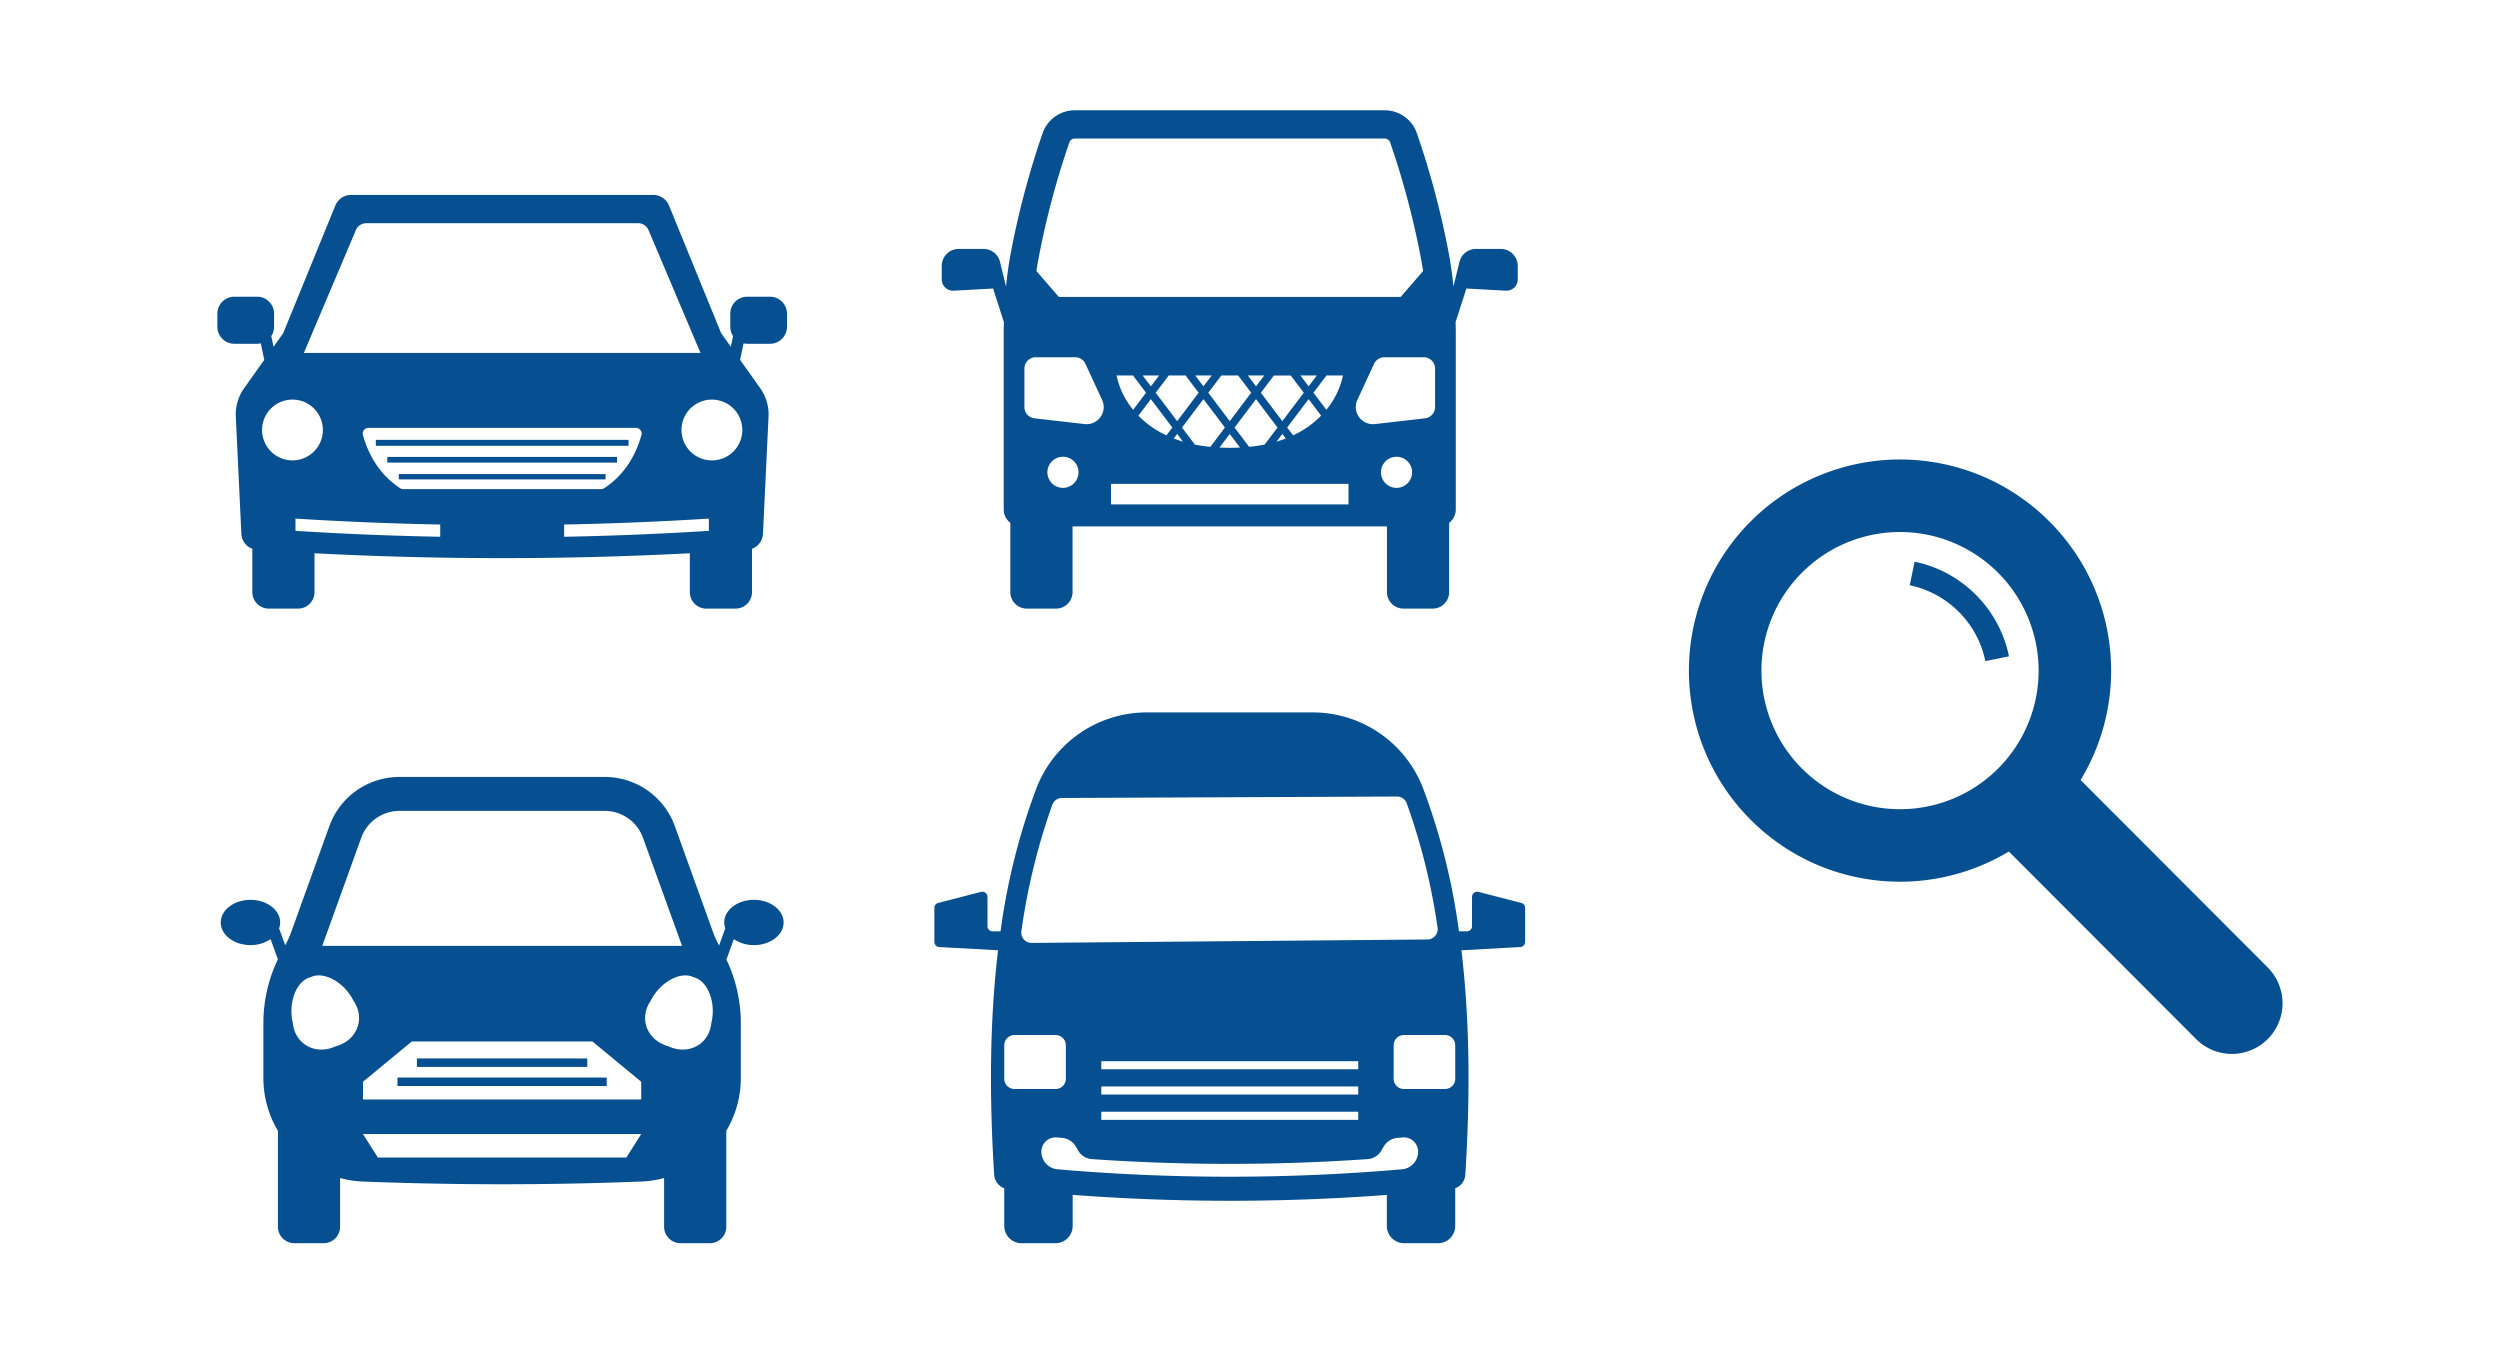 <svg xmlns="http://www.w3.org/2000/svg" width="750" height="406.051" viewBox="0 0 750 406.051">
  <g id="グループ_195" data-name="グループ 195" transform="translate(-3589.113 -1403.12)">
    <rect id="長方形_32" data-name="長方形 32" width="750" height="406.051" transform="translate(3589.113 1403.12)" fill="#fff"/>
    <g id="グループ_194" data-name="グループ 194">
      <path id="パス_1005" data-name="パス 1005" d="M4045.5,1674l-12.853-3.316a1.542,1.542,0,0,0-1.928,1.493v8.8a1.542,1.542,0,0,1-1.542,1.543H4026.8a194.564,194.564,0,0,0-10.779-42.957,35.476,35.476,0,0,0-33.058-22.721h-49.849a35.476,35.476,0,0,0-33.059,22.721,194.605,194.605,0,0,0-10.779,42.957H3886.9a1.542,1.542,0,0,1-1.542-1.543v-8.8a1.543,1.543,0,0,0-1.928-1.493L3870.581,1674a1.542,1.542,0,0,0-1.157,1.494v10.2a1.542,1.542,0,0,0,1.458,1.54l17.65.969c-2.489,20.874-2.68,43.478-1.16,67.369a4.62,4.62,0,0,0,3.019,4.031v11.3a5.184,5.184,0,0,0,5.184,5.184h10.156a5.184,5.184,0,0,0,5.184-5.184v-9.32a629.394,629.394,0,0,0,94.249.013v9.307a5.183,5.183,0,0,0,5.184,5.184H4020.5a5.184,5.184,0,0,0,5.184-5.184v-11.3a4.619,4.619,0,0,0,3.019-4.031c1.52-23.891,1.329-46.495-1.16-67.369l17.65-.969a1.542,1.542,0,0,0,1.458-1.54v-10.2A1.543,1.543,0,0,0,4045.5,1674Zm-149.967,8.482a190.88,190.88,0,0,1,9.282-37.957,3.08,3.08,0,0,1,2.888-2.011l100.5-.436a3.082,3.082,0,0,1,2.912,2,189.514,189.514,0,0,1,9.268,37.359,3.084,3.084,0,0,1-3.029,3.527l-118.738,1.031A3.085,3.085,0,0,1,3895.53,1682.48Zm23.97,49.006v-2.428h77.078v2.428Zm77.078,5.16v2.429H3919.5v-2.429ZM3919.5,1723.9v-2.428h77.078v2.428Zm-26.025,5.924a3.085,3.085,0,0,1-3.084-3.085v-10.025a3.084,3.084,0,0,1,3.084-3.085h12.312a3.085,3.085,0,0,1,3.084,3.085v10.025a3.085,3.085,0,0,1-3.084,3.085Zm121.079,18.879a5.317,5.317,0,0,1-4.761,5.2,600.53,600.53,0,0,1-103.508,0,5.316,5.316,0,0,1-4.76-5.2h0a4.285,4.285,0,0,1,4.76-4.339l1.514.129a5.277,5.277,0,0,1,4.066,2.611q.339.585.68,1.168a5.18,5.18,0,0,0,4.068,2.58,600.67,600.67,0,0,0,82.853,0,5.18,5.18,0,0,0,4.067-2.58l.681-1.168a5.275,5.275,0,0,1,4.066-2.611l1.513-.129a4.287,4.287,0,0,1,4.761,4.339Zm11.133-21.964a3.085,3.085,0,0,1-3.084,3.085h-12.312a3.085,3.085,0,0,1-3.084-3.085v-10.025a3.084,3.084,0,0,1,3.084-3.085H4022.6a3.085,3.085,0,0,1,3.084,3.085Z" fill="#064f91"/>
      <path id="パス_1006" data-name="パス 1006" d="M3815.286,1673.076c-4.919,0-8.907,3.038-8.907,6.786a5.3,5.3,0,0,0,.317,1.772l-1.86,5.136a31.565,31.565,0,0,1-1.94-4.354l-11.323-31.434a22.353,22.353,0,0,0-21.031-14.778h-61.6a22.353,22.353,0,0,0-21.03,14.778l-11.323,31.433a31.722,31.722,0,0,1-1.909,4.295l-1.838-5.076a5.3,5.3,0,0,0,.317-1.772c0-3.748-3.988-6.786-8.907-6.786s-8.907,3.038-8.907,6.786,3.988,6.786,8.907,6.786a10.532,10.532,0,0,0,6.026-1.8l2.2,6.072a44.342,44.342,0,0,0-4.35,19.108v16.529a30.878,30.878,0,0,0,4.358,15.8v28.782a4.943,4.943,0,0,0,4.942,4.943h8.773a4.943,4.943,0,0,0,4.943-4.943v-14.61a31.032,31.032,0,0,0,6.816,1.054q41.814,1.625,83.57,0a31,31,0,0,0,6.814-1.054v14.609a4.943,4.943,0,0,0,4.943,4.943h8.772a4.943,4.943,0,0,0,4.943-4.943v-28.78a30.88,30.88,0,0,0,4.357-15.8V1710.03a44.34,44.34,0,0,0-4.319-19.043l2.222-6.137a10.531,10.531,0,0,0,6.026,1.8c4.919,0,8.907-3.038,8.907-6.786S3820.205,1673.076,3815.286,1673.076Zm-125.46,43.937c-6.037,2.788-12.248-.615-12.87-7.051-1.471-6.066,1.1-12.665,5.327-13.674,3.887-1.944,10.1,1.458,12.871,7.05C3698.814,1708.669,3696.243,1715.268,3689.826,1717.013Zm87.19,33.37h-74.548l-4.46-7.041h83.468Zm4.46-17.433h-83.468v-5.3l14.639-12.088h54.19l14.639,12.088Zm-95.687-46.071c.127-.33,11.7-32.448,11.7-32.448a12.206,12.206,0,0,1,11.453-8.048h61.6a12.2,12.2,0,0,1,11.453,8.048s11.6,32.085,11.74,32.448Zm116.739,23.083c-.622,6.436-6.834,9.839-12.871,7.051-6.417-1.745-8.987-8.344-5.327-13.675,2.772-5.592,8.983-8.994,12.871-7.05C3801.428,1697.3,3804,1703.9,3802.528,1709.962Zm-37.232,13.233h-51.108v-2.545H3765.3Zm5.832,5.726h-62.772v-2.545h62.772Z" fill="#064f91"/>
      <path id="パス_1007" data-name="パス 1007" d="M4039.347,1477.8h-7.453a5.089,5.089,0,0,0-4.945,3.885l-1.8,7.372c-.34-3.332-.788-6.653-1.407-9.948a256.462,256.462,0,0,0-9.555-35.986,10.221,10.221,0,0,0-9.655-6.918h-92.994a10.221,10.221,0,0,0-9.655,6.918,256.357,256.357,0,0,0-9.554,35.986c-.62,3.3-1.068,6.616-1.408,9.948l-1.8-7.372a5.09,5.09,0,0,0-4.945-3.885h-7.453a5.089,5.089,0,0,0-5.09,5.089v4.05a3.393,3.393,0,0,0,3.58,3.388l11.83-.651,3.236,10.077c-.016.865-.055,1.729-.055,2.594v53.612a5.062,5.062,0,0,0,1.991,4.012v20.787a4.943,4.943,0,0,0,4.943,4.943h8.772a4.943,4.943,0,0,0,4.943-4.943v-19.709H4005.2v19.709a4.943,4.943,0,0,0,4.943,4.943h8.773a4.942,4.942,0,0,0,4.942-4.943v-20.787a5.059,5.059,0,0,0,1.991-4.012v-53.612c0-.865-.039-1.729-.055-2.594l3.236-10.077,11.831.651a3.393,3.393,0,0,0,3.579-3.388v-4.05A5.088,5.088,0,0,0,4039.347,1477.8Zm-138.678,2.876a249.229,249.229,0,0,1,9.24-34.8,1.743,1.743,0,0,1,1.634-1.194h92.992a1.742,1.742,0,0,1,1.634,1.195,249.123,249.123,0,0,1,9.24,34.8q.35,1.855.632,3.75l-6.724,7.764H3906.761c-2.707-3.125-4.016-4.638-6.724-7.763Q3900.321,1482.534,3900.669,1480.676Zm32.258,40.264-3.862,5.113a23.625,23.625,0,0,1-4.976-10.287h4.929Zm-1.009-5.174h4.918l-2.459,3.255Zm2.459,7.094,6.437,8.521-1.775,2.351a28.4,28.4,0,0,1-8.41-5.911Zm1.45-1.92,3.909-5.174h5.057l3.909,5.174-6.438,8.522Zm28.65,0-6.438,8.522-6.437-8.522,3.909-5.174h5.056Zm-1.009-5.174h4.918l-2.459,3.255Zm-13.316,3.255-2.459-3.255h4.918Zm-7.888,14.28,1.739,2.3q-1.452-.429-2.772-.934Zm1.45-1.92,6.438-8.521,6.437,8.521-4.372,5.788q-2.46-.246-4.646-.683Zm14.325,1.92,3.078,4.074c-1,.05-2.017.081-3.078.081s-2.081-.031-3.077-.081Zm1.45-1.92,6.438-8.521,6.437,8.521-3.857,5.1q-2.184.437-4.645.683Zm14.325,1.919,1.034,1.369c-.878.337-1.8.648-2.773.934Zm0-3.839-6.437-8.521,3.909-5.174h5.057l3.908,5.174Zm5.429-13.7h4.917l-2.458,3.255Zm2.459,7.094,3.747,4.961a28.386,28.386,0,0,1-8.409,5.91l-1.776-2.35Zm1.45-1.92,3.909-5.174h4.928a23.626,23.626,0,0,1-4.975,10.286ZM3908,1549.479a4.666,4.666,0,1,1,4.665-4.665A4.666,4.666,0,0,1,3908,1549.479Zm6.5-19.137-15.054-1.725a3.394,3.394,0,0,1-3.007-3.371v-11.559a3.393,3.393,0,0,1,3.393-3.393h11.828a3.4,3.4,0,0,1,3.08,1.968l5.005,10.822A5.135,5.135,0,0,1,3914.5,1530.342Zm79.165,24.089h-71.256v-6.15h71.256Zm14.409-4.952a4.666,4.666,0,1,1,4.665-4.665A4.666,4.666,0,0,1,4008.076,1549.479Zm11.561-24.233a3.393,3.393,0,0,1-3.007,3.371l-15.054,1.725a5.135,5.135,0,0,1-5.245-7.258l5.006-10.822a3.393,3.393,0,0,1,3.079-1.968h11.828a3.393,3.393,0,0,1,3.393,3.393Z" fill="#064f91"/>
      <path id="パス_1008" data-name="パス 1008" d="M3777.676,1536.853h-75.815v-1.779h75.815Zm-3.446,3.352h-68.923v1.7h68.923Zm-3.446,5.133h-62.031v1.609h62.031Zm54.424-48.116v3.941a5.09,5.09,0,0,1-5.089,5.09h-6.835a5.148,5.148,0,0,1-1.1-.125l-1.047,4.946,6.056,8.534a13.544,13.544,0,0,1,2.484,8.482l-1.669,35.162a5.082,5.082,0,0,1-3.29,4.511v13a4.943,4.943,0,0,1-4.942,4.943h-8.773a4.943,4.943,0,0,1-4.943-4.943v-11.663a1085.6,1085.6,0,0,1-112.591,0v11.662a4.943,4.943,0,0,1-4.943,4.943h-8.773a4.943,4.943,0,0,1-4.942-4.943v-13a5.083,5.083,0,0,1-3.29-4.511l-1.669-35.161a13.544,13.544,0,0,1,2.484-8.483l6.056-8.534-1.047-4.946a5.15,5.15,0,0,1-1.1.125h-6.835a5.089,5.089,0,0,1-5.089-5.09v-3.941a5.089,5.089,0,0,1,5.089-5.09h6.835a5.09,5.09,0,0,1,5.09,5.09v3.941a5.058,5.058,0,0,1-.837,2.786l.677,3.2,2.9-4.084,15.646-38.3a5.09,5.09,0,0,1,4.712-3.165H3785.1a5.09,5.09,0,0,1,4.711,3.165l15.646,38.3,2.9,4.084.677-3.2a5.056,5.056,0,0,1-.837-2.786v-3.941a5.09,5.09,0,0,1,5.09-5.09h6.835A5.09,5.09,0,0,1,3825.208,1497.222ZM3680.27,1509h119l-15.586-36.811a3.392,3.392,0,0,0-3.141-2.111H3699a3.394,3.394,0,0,0-3.142,2.111Zm-3.416,32.236a9.12,9.12,0,1,0-9.119-9.12A9.119,9.119,0,0,0,3676.854,1541.235Zm44.329,19.239q-21.725-.409-43.424-1.774v3.676q21.694,1.365,43.424,1.774Zm48.238-10.613a1.761,1.761,0,0,0,.961-.282c5.329-3.505,9.111-8.738,11.16-15.907a1.71,1.71,0,0,0-1.631-2.19h-80.285a1.71,1.71,0,0,0-1.631,2.19c2.049,7.169,5.831,12.4,11.16,15.907a1.757,1.757,0,0,0,.961.282Zm32.357,8.839q-21.695,1.365-43.424,1.774v3.676q21.724-.41,43.424-1.774Zm.905-35.7a9.12,9.12,0,1,0,9.119,9.119A9.119,9.119,0,0,0,3802.683,1523Z" fill="#064f91"/>
      <g id="グループ_193" data-name="グループ 193">
        <path id="パス_1009" data-name="パス 1009" d="M4269.448,1693.378l-56.156-56.251a63.393,63.393,0,0,0,5.536-53.961c-.02-.056-.037-.114-.057-.17-.3-.833-.619-1.654-.949-2.471-.059-.147-.114-.3-.174-.443-.321-.775-.664-1.538-1.014-2.3-.082-.175-.156-.353-.238-.527-.37-.782-.761-1.55-1.161-2.313-.073-.14-.141-.282-.215-.421q-.7-1.314-1.463-2.588c-.01-.017-.018-.033-.027-.049a63.635,63.635,0,0,0-24.519-23.422l-.059-.03q-1.328-.711-2.693-1.361l-.053-.023a63.344,63.344,0,0,0-86.8,78.374c.022.063.041.127.063.19.3.829.616,1.648.946,2.461.06.15.116.3.177.451.318.768.658,1.524,1,2.275.085.184.163.371.25.554.368.778.758,1.544,1.156,2.3.074.141.142.286.218.426q.7,1.316,1.466,2.6l.023.04a63.616,63.616,0,0,0,24.515,23.421c.029.016.059.03.087.045q1.317.7,2.666,1.347c.025.011.05.021.073.033a63.385,63.385,0,0,0,59.723-2.989l56.16,56.253a15.19,15.19,0,0,0,21.512-21.452Zm-68.747-89.014a41.579,41.579,0,1,1-41.519-41.641A41.627,41.627,0,0,1,4200.7,1604.364Z" fill="#064f91"/>
        <path id="パス_1010" data-name="パス 1010" d="M4181.9,1581.587a36.838,36.838,0,0,0-5.383-4.455,35.96,35.96,0,0,0-12.823-5.459c-.058-.013-.116-.033-.173-.046h0l-.024-.005-1.465,7.083a28.96,28.96,0,0,1,5.47,1.711,29.323,29.323,0,0,1,4.953,2.7,29.627,29.627,0,0,1,4.32,3.579,29.1,29.1,0,0,1,7.947,14.766l7.049-1.435.017,0h0l.024,0a36.37,36.37,0,0,0-5.472-13.036A36.868,36.868,0,0,0,4181.9,1581.587Z" fill="#064f91"/>
      </g>
    </g>
  </g>
</svg>
